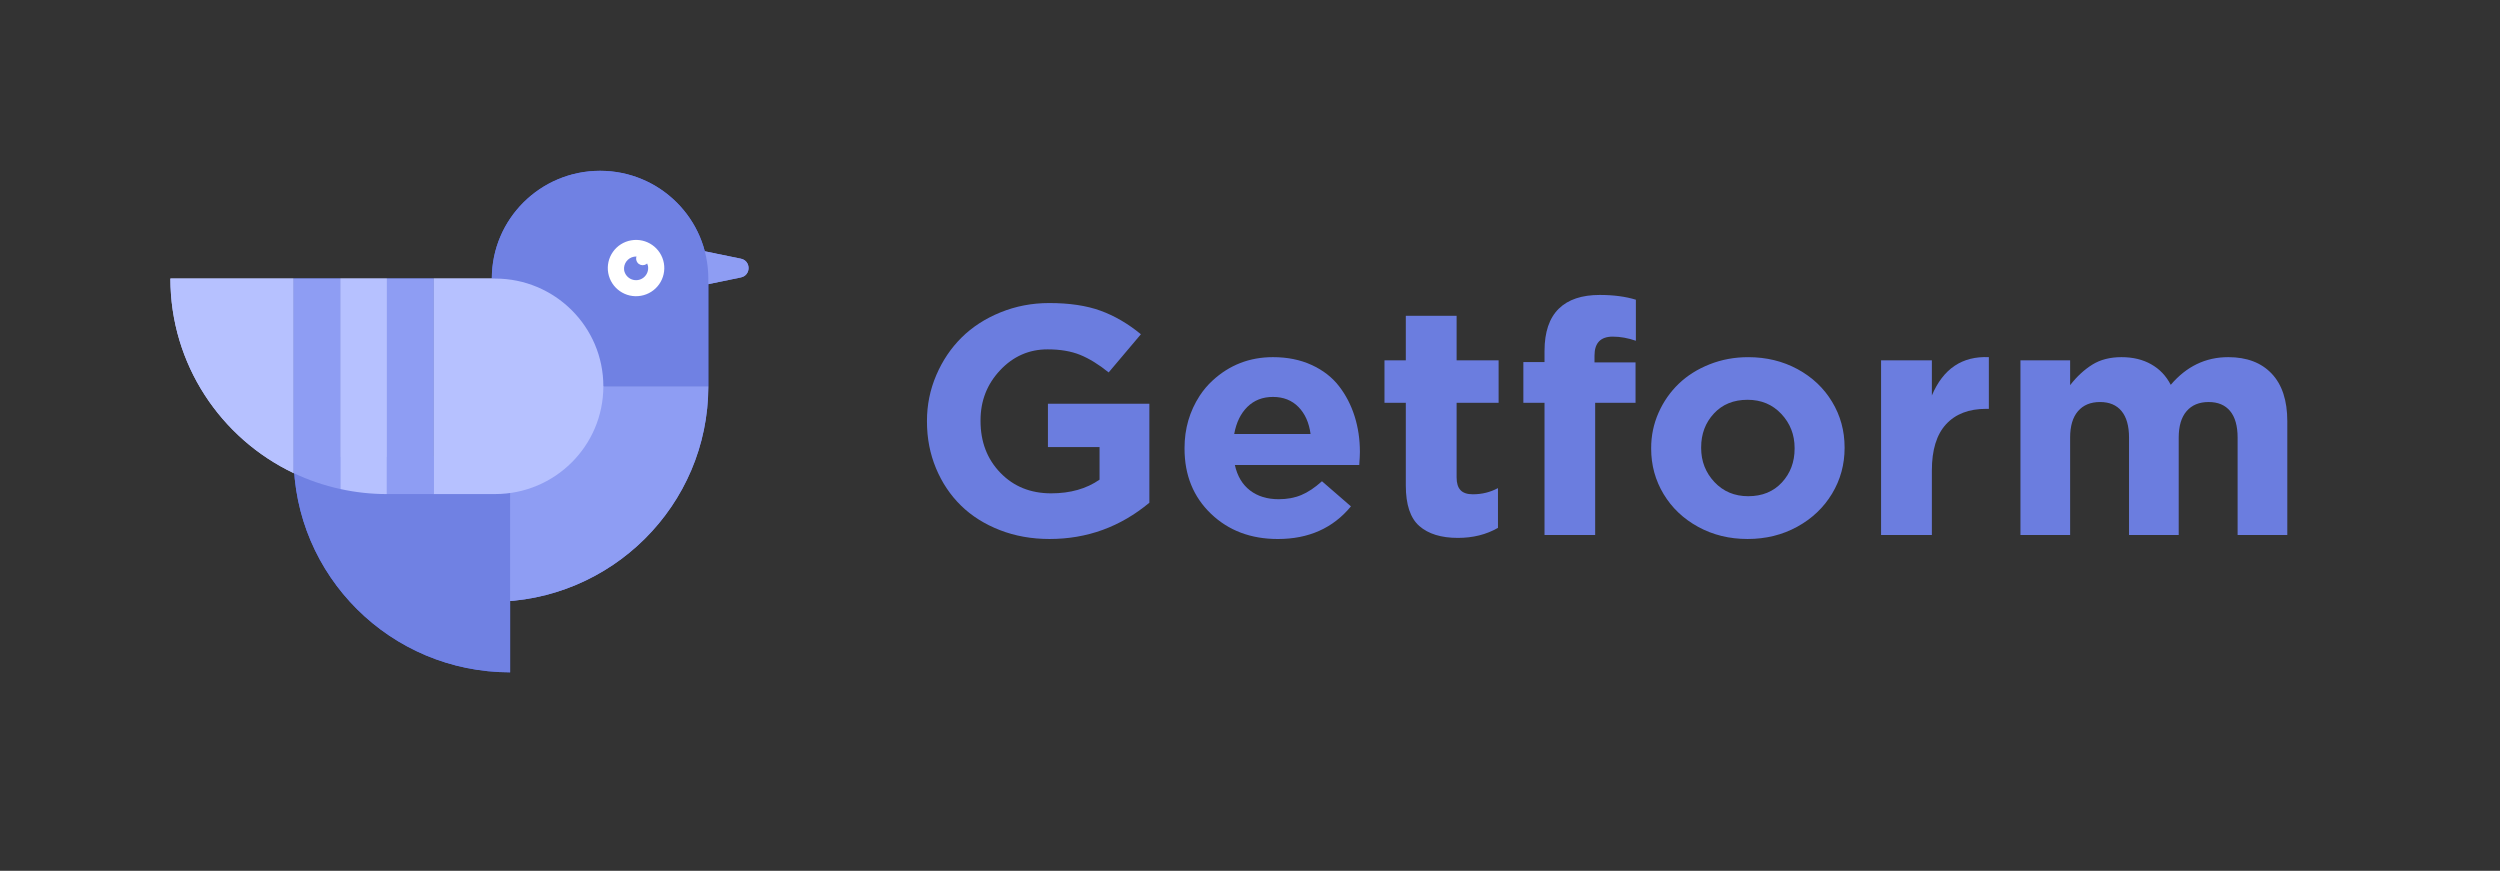 <?xml version="1.0" encoding="UTF-8"?>
<svg width="178px" height="62px" viewBox="0 0 178 62" version="1.1" xmlns="http://www.w3.org/2000/svg" xmlns:xlink="http://www.w3.org/1999/xlink">
    <rect x="0" y="0" width="178" height="62" fill="#333333" stroke="none"/>
    <!-- Generator: Sketch 60 (88103) - https://sketch.com -->
    <title>Artboard</title>
    <desc>Created with Sketch.</desc>
    <g id="Artboard" stroke="none" stroke-width="1" fill="none" fill-rule="evenodd">
        <g id="0a05a35" transform="translate(66, 21)">
            <polygon id="Clip-2" points="0 0.577 0 17.376 15.835 17.376 15.835 0.577 9.98607264e-21 0.577"></polygon>
            <path d="M8.729,17.376 C7.454,17.376 6.273,17.165 5.188,16.742 C4.102,16.319 3.18,15.738 2.423,14.997 C1.666,14.257 1.073,13.372 0.643,12.342 C0.214,11.31 -0,10.202 -0,9.017 L-0,8.971 C-0,7.831 0.22,6.746 0.661,5.715 C1.101,4.684 1.702,3.791 2.463,3.035 C3.225,2.281 4.148,1.682 5.234,1.241 C6.32,0.799 7.477,0.577 8.706,0.577 C10.143,0.577 11.36,0.759 12.357,1.122 C13.354,1.484 14.312,2.042 15.231,2.797 C15.232,2.797 15.232,2.798 15.232,2.799 L12.937,5.516 C12.234,4.95 11.559,4.534 10.915,4.27 C10.269,4.007 9.494,3.874 8.59,3.874 C7.269,3.874 6.142,4.37 5.211,5.359 C4.279,6.348 3.814,7.537 3.814,8.926 L3.814,8.971 C3.814,10.46 4.285,11.69 5.228,12.664 C6.171,13.639 7.377,14.126 8.845,14.126 C10.204,14.126 11.352,13.801 12.286,13.153 C12.287,13.152 12.288,13.151 12.288,13.149 L12.288,10.829 L8.613,10.829 L8.613,7.748 L15.835,7.748 L15.835,14.793 C15.835,14.793 15.835,14.794 15.835,14.794 C13.763,16.517 11.395,17.376 8.729,17.376" id="Fill-1" fill="#6B7DDF" fill-rule="nonzero"></path>
            <polygon id="Clip-5" points="18.339 17.377 30.825 17.377 30.825 4.429 18.339 4.429"></polygon>
            <path d="M21.878,9.901 L27.309,9.901 C27.311,9.901 27.312,9.899 27.312,9.897 C27.203,9.091 26.915,8.449 26.448,7.974 C25.981,7.5 25.376,7.261 24.634,7.261 C23.9,7.261 23.294,7.497 22.814,7.969 C22.336,8.441 22.023,9.083 21.876,9.897 C21.875,9.899 21.877,9.901 21.878,9.901 M24.981,17.377 C23.058,17.377 21.469,16.777 20.217,15.576 C18.966,14.375 18.339,12.83 18.339,10.942 L18.339,10.897 C18.339,9.526 18.699,8.286 19.416,7.181 C19.674,6.785 19.981,6.421 20.329,6.1 C21.536,4.986 22.971,4.429 24.634,4.429 C25.662,4.429 26.58,4.614 27.388,4.985 C28.195,5.355 28.844,5.856 29.335,6.491 C29.826,7.125 30.196,7.841 30.448,8.637 C30.699,9.434 30.825,10.282 30.825,11.18 C30.825,11.362 30.81,11.672 30.779,12.109 L21.922,12.109 C22.099,12.902 22.46,13.506 23.006,13.922 C23.55,14.337 24.229,14.544 25.04,14.544 C25.643,14.544 26.182,14.445 26.657,14.244 C27.133,14.045 27.62,13.718 28.124,13.265 L30.185,15.052 C30.186,15.054 30.186,15.054 30.185,15.056 C28.91,16.603 27.176,17.377 24.981,17.377" id="Fill-4" fill="#6B7DDF" fill-rule="nonzero"></path>
            <path d="M37.803,17.298 C36.613,17.298 35.698,17.015 35.056,16.453 C34.414,15.891 34.094,14.93 34.094,13.57 L34.094,7.681 L32.575,7.681 L32.575,4.655 L34.094,4.655 L34.094,1.484 L37.711,1.484 L37.711,4.655 L40.701,4.655 L40.701,7.681 L37.711,7.681 L37.711,12.993 C37.711,13.401 37.803,13.703 37.989,13.898 C38.174,14.096 38.467,14.193 38.869,14.193 C39.514,14.193 40.106,14.047 40.644,13.758 C40.648,13.755 40.655,13.759 40.655,13.764 L40.655,16.583 C40.655,16.583 40.655,16.584 40.654,16.585 C39.828,17.06 38.877,17.298 37.803,17.298" id="Fill-7" fill="#6B7DDF" fill-rule="nonzero"></path>
            <path d="M43.97,17.094 L43.97,7.68 L42.463,7.68 L42.463,4.78 L43.97,4.78 L43.97,3.988 C43.97,2.643 44.311,1.638 44.991,0.974 C45.655,0.325 46.626,0 47.9,0 C48.88,0 49.738,0.113 50.472,0.339 C50.473,0.339 50.474,0.34 50.474,0.341 L50.474,3.262 C49.91,3.067 49.361,2.968 48.828,2.968 C47.962,2.968 47.529,3.417 47.529,4.317 L47.529,4.803 L50.451,4.803 L50.451,7.68 L47.576,7.68 L47.576,17.094 L43.97,17.094 Z" id="Fill-9" fill="#6B7DDF" fill-rule="nonzero"></path>
            <path d="M58.472,14.33 C59.47,14.33 60.27,14.003 60.873,13.35 C61.475,12.696 61.776,11.893 61.776,10.943 L61.776,10.897 C61.776,9.954 61.462,9.146 60.832,8.473 C60.203,7.801 59.401,7.465 58.427,7.465 C57.429,7.465 56.63,7.792 56.027,8.445 C55.423,9.097 55.122,9.901 55.122,10.852 L55.122,10.897 C55.122,11.841 55.437,12.649 56.067,13.322 C56.697,13.993 57.499,14.33 58.472,14.33 M58.427,17.376 C57.137,17.376 55.965,17.09 54.914,16.516 C53.863,15.941 53.041,15.164 52.45,14.182 C51.859,13.201 51.563,12.121 51.563,10.943 L51.563,10.897 C51.563,10.014 51.739,9.176 52.091,8.382 C52.442,7.59 52.923,6.903 53.528,6.321 C54.135,5.739 54.867,5.279 55.725,4.939 C56.584,4.599 57.499,4.43 58.472,4.43 C59.763,4.43 60.935,4.715 61.986,5.284 C63.036,5.855 63.858,6.631 64.448,7.613 C65.04,8.594 65.335,9.674 65.335,10.852 L65.335,10.897 C65.335,12.075 65.038,13.159 64.443,14.148 C63.848,15.138 63.02,15.923 61.962,16.505 C60.903,17.086 59.724,17.376 58.427,17.376" id="Fill-11" fill="#6B7DDF" fill-rule="nonzero"></path>
            <path d="M67.932,17.094 L67.932,4.656 L71.549,4.656 L71.549,7.158 C72.352,5.257 73.704,4.347 75.604,4.429 C75.605,4.429 75.606,4.43 75.606,4.432 L75.606,8.11 L75.409,8.11 C74.18,8.11 73.23,8.477 72.557,9.21 C71.885,9.941 71.549,11.037 71.549,12.494 L71.549,17.094 L67.932,17.094 Z" id="Fill-13" fill="#6B7DDF" fill-rule="nonzero"></path>
            <polygon id="Clip-16" points="97.285 17.094 97.285 4.429 77.856 4.429 77.856 17.094"></polygon>
            <path d="M77.856,17.094 L77.856,4.656 L81.393,4.656 L81.393,6.423 C81.876,5.803 82.403,5.317 82.974,4.961 C83.544,4.606 84.238,4.429 85.054,4.429 C85.863,4.429 86.568,4.599 87.168,4.939 C87.769,5.279 88.232,5.766 88.557,6.4 C89.675,5.086 91.04,4.429 92.649,4.429 C93.973,4.429 95.004,4.821 95.744,5.602 C96.485,6.384 96.856,7.513 96.856,8.994 L96.856,17.094 L93.318,17.094 L93.318,10.162 C93.318,9.331 93.141,8.7 92.786,8.269 C92.431,7.839 91.92,7.624 91.255,7.624 C90.583,7.624 90.059,7.84 89.685,8.275 C89.31,8.709 89.124,9.338 89.124,10.162 L89.124,17.094 L85.587,17.094 L85.587,10.162 C85.587,9.331 85.409,8.7 85.054,8.269 C84.699,7.839 84.189,7.624 83.524,7.624 C82.851,7.624 82.328,7.84 81.953,8.275 C81.579,8.709 81.393,9.338 81.393,10.162 L81.393,17.094 L77.856,17.094 Z" id="Fill-15" fill="#6B7DDF" fill-rule="nonzero"></path>
        </g>
        <g id="095d0b3" transform="translate(12, 12)" fill-rule="nonzero">
            <path d="M40.752,6.42 C41.479,6.569 41.479,7.603 40.752,7.752 L40.136,7.88 L36.266,8.672 L36.266,5.501 L40.136,6.293 L40.752,6.419 L40.752,6.42 Z" id="Path" fill="#758AFE"></path>
            <path d="M38.431,15.505 L23.018,15.505 L23.018,7.835 C23.018,3.597 26.47,0.162 30.725,0.162 C34.981,0.162 38.432,3.597 38.432,7.835 L38.432,15.505 L38.431,15.505 Z" id="Path" fill="#536DFE"></path>
            <path d="M23.018,30.849 L23.018,15.505 L38.432,15.505 C38.432,23.98 31.531,30.849 23.018,30.849" id="Path" fill="#758AFE"></path>
            <path d="M8.906,20.524 L24.32,20.524 L24.32,35.869 C15.806,35.869 8.906,28.998 8.906,20.524" id="Path" fill="#536DFE"></path>
            <path d="M23.253,7.834 L18.868,7.834 L18.868,23.177 L23.253,23.177 C27.509,23.177 30.959,19.741 30.959,15.504 C30.959,11.269 27.509,7.834 23.253,7.834 M12.226,7.834 L12.226,22.817 C13.316,23.057 14.43,23.178 15.547,23.178 L15.547,7.833 L12.226,7.833 L12.226,7.834 Z M0.133,7.834 C0.133,13.94 3.718,19.212 8.905,21.684 L8.905,7.833 L0.133,7.833 L0.133,7.834 Z" id="Shape" fill="#BAC5FF"></path>
            <path d="M15.546,7.834 L18.867,7.834 L18.867,23.178 L15.546,23.178 L15.546,7.834 Z M8.906,7.834 L8.906,21.684 C9.953,22.181 11.066,22.563 12.227,22.817 L12.227,7.834 L8.906,7.834 Z" id="Shape" fill="#758AFE"></path>
            <path d="M35.268,6.738 C35.36,7.263 35.239,7.802 34.933,8.237 C34.627,8.672 34.16,8.968 33.636,9.059 C32.543,9.253 31.5,8.525 31.305,7.433 C31.213,6.909 31.333,6.37 31.64,5.934 C31.946,5.499 32.413,5.203 32.937,5.113 C34.03,4.919 35.072,5.646 35.268,6.738" id="Path" fill="#FFFFFF"></path>
            <path d="M34.137,6.937 C34.19,7.241 34.077,7.55 33.841,7.748 C33.605,7.946 33.281,8.003 32.991,7.897 C32.701,7.791 32.49,7.539 32.437,7.235 C32.379,6.778 32.691,6.356 33.145,6.276 C33.599,6.196 34.036,6.487 34.137,6.937" id="Path" fill="#536DFE"></path>
            <path d="M34.225,6.33 C34.258,6.517 34.175,6.706 34.015,6.809 C33.854,6.911 33.648,6.906 33.492,6.797 C33.336,6.688 33.261,6.496 33.302,6.31 C33.343,6.124 33.492,5.981 33.68,5.948 C33.936,5.904 34.18,6.074 34.225,6.33" id="Path" fill="#FFFFFF"></path>
            <path d="M40.752,6.42 C41.479,6.569 41.479,7.603 40.752,7.752 L40.136,7.88 L36.266,8.672 L36.266,5.501 L40.136,6.293 L40.752,6.419 L40.752,6.42 Z" id="Path" fill="#8E9DF3"></path>
            <path d="M23.018,15.505 L23.018,7.835 C23.018,3.597 26.47,0.162 30.725,0.162 C34.981,0.162 38.432,3.597 38.432,7.835 L38.432,15.505 L23.018,15.505 Z" id="Path" fill="#7081E3"></path>
            <path d="M23.018,30.849 L23.018,15.505 L38.432,15.505 C38.432,23.98 31.531,30.849 23.018,30.849" id="Path" fill="#8E9DF3"></path>
            <path d="M8.906,20.524 L24.32,20.524 L24.32,35.869 C15.806,35.869 8.906,28.998 8.906,20.524" id="Path" fill="#7081E3"></path>
            <path d="M18.868,7.834 L18.868,23.177 L23.253,23.177 C27.509,23.177 30.959,19.741 30.959,15.504 C30.959,11.269 27.509,7.834 23.253,7.834 L18.868,7.834 L18.868,7.834 Z M12.226,7.834 L12.226,22.817 C13.316,23.057 14.43,23.178 15.547,23.178 L15.547,7.833 L12.226,7.833 L12.226,7.834 Z M0.133,7.834 C0.133,13.94 3.718,19.212 8.905,21.684 L8.905,7.833 L0.133,7.833 L0.133,7.834 Z" id="Shape" fill="#B6C1FF"></path>
            <path d="M15.546,7.834 L18.867,7.834 L18.867,23.178 L15.546,23.178 L15.546,7.834 Z M8.906,7.834 L8.906,21.684 C9.953,22.181 11.066,22.563 12.227,22.817 L12.227,7.834 L8.906,7.834 Z" id="Shape" fill="#8E9DF3"></path>
            <path d="M35.268,6.738 C35.36,7.263 35.239,7.802 34.933,8.237 C34.627,8.672 34.16,8.968 33.636,9.059 C32.543,9.253 31.5,8.525 31.305,7.433 C31.213,6.909 31.333,6.37 31.64,5.934 C31.946,5.499 32.413,5.203 32.937,5.113 C34.03,4.919 35.072,5.646 35.268,6.738" id="Path" fill="#FFFFFF"></path>
            <path d="M34.137,6.937 C34.19,7.241 34.077,7.55 33.841,7.748 C33.605,7.946 33.281,8.003 32.991,7.897 C32.701,7.791 32.49,7.539 32.437,7.235 C32.379,6.778 32.691,6.356 33.145,6.276 C33.599,6.196 34.036,6.487 34.137,6.937" id="Path" fill="#7081E3"></path>
            <path d="M34.225,6.33 C34.258,6.517 34.175,6.706 34.015,6.809 C33.854,6.911 33.648,6.906 33.492,6.797 C33.336,6.688 33.261,6.496 33.302,6.31 C33.343,6.124 33.492,5.981 33.68,5.948 C33.936,5.904 34.18,6.074 34.225,6.33" id="Path" fill="#FFFFFF"></path>
        </g>
    </g>
</svg>